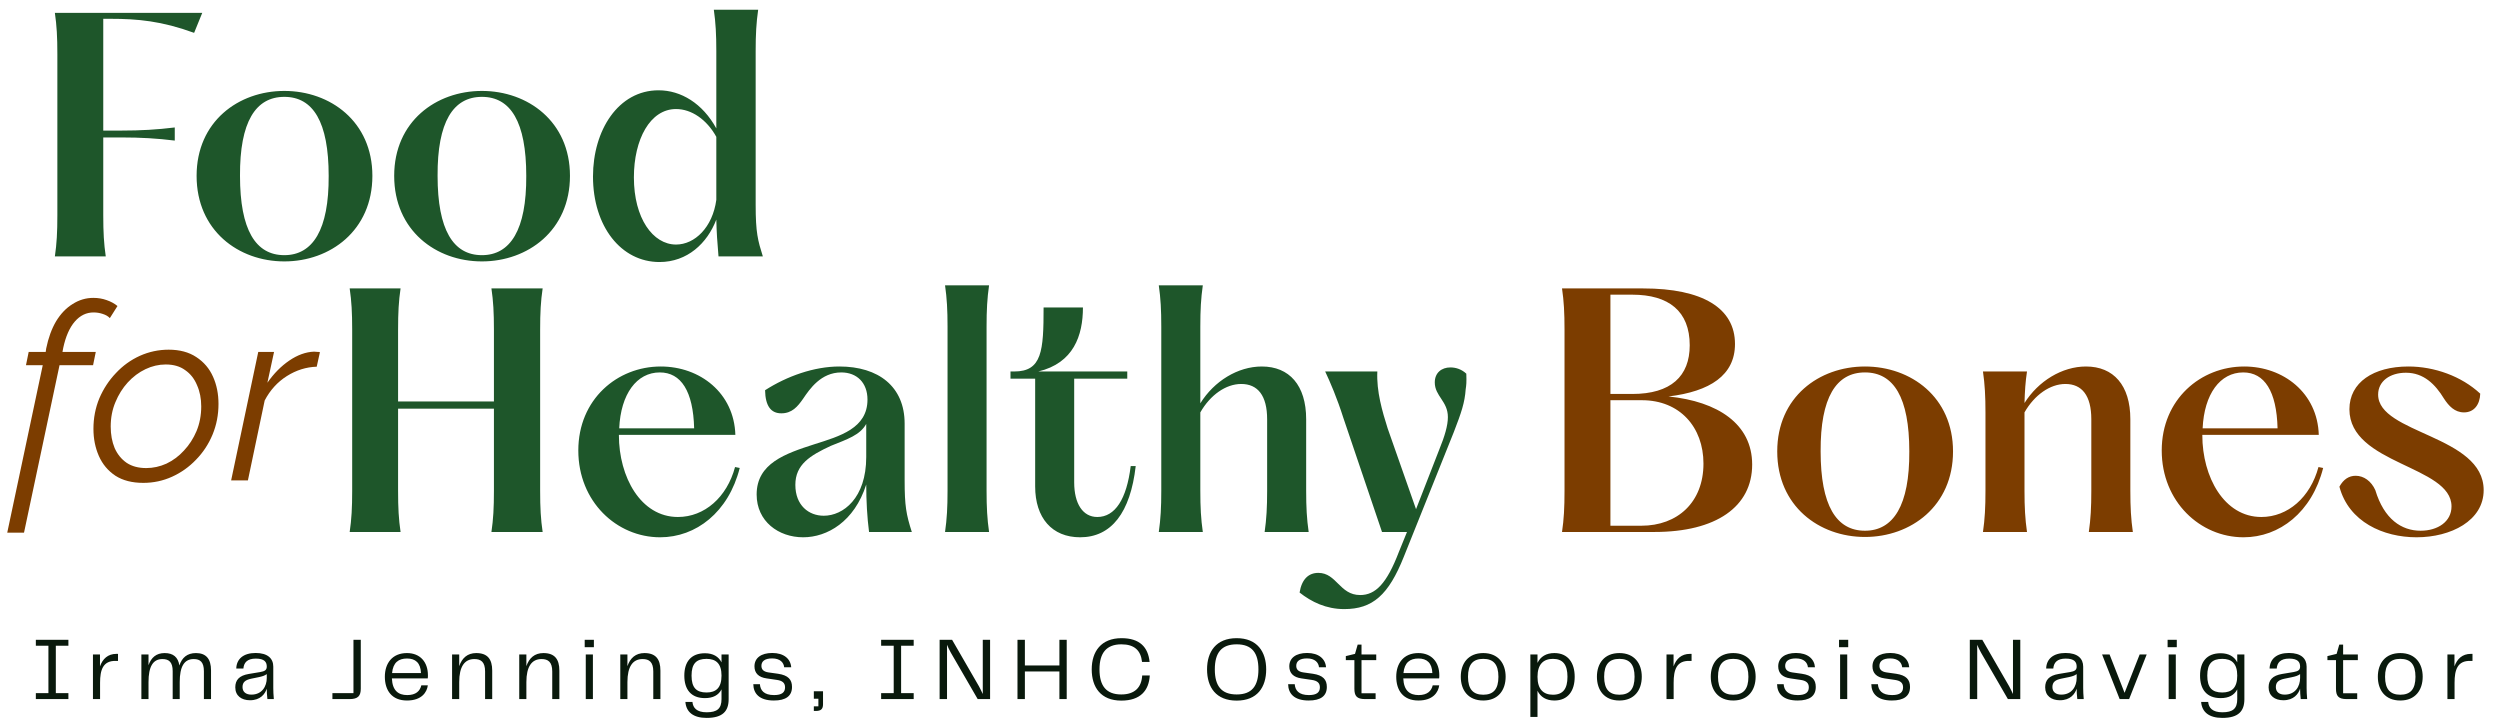 <svg width="234" height="68" viewBox="0 0 234 68" fill="none" xmlns="http://www.w3.org/2000/svg">
<path d="M5.136 24C5.311 22.802 5.369 21.75 5.369 20.142V5.062C5.369 3.455 5.311 2.403 5.136 1.205H18.93L18.17 3.075C15.13 1.964 12.88 1.76 10.338 1.76H9.665V12.222H11.361C13.172 12.222 14.692 12.135 16.358 11.93V13.158C14.692 12.953 13.172 12.865 11.361 12.865H9.665V20.142C9.665 21.75 9.724 22.802 9.899 24H5.136ZM26.614 24.468C22.318 24.468 18.402 21.574 18.402 16.46C18.402 11.375 22.318 8.511 26.614 8.511C30.91 8.511 34.855 11.375 34.855 16.46C34.855 21.574 30.91 24.468 26.614 24.468ZM22.464 16.46C22.464 21.516 23.925 23.883 26.614 23.883C29.273 23.883 30.793 21.516 30.764 16.46C30.764 11.404 29.303 9.066 26.614 9.066C23.925 9.066 22.435 11.404 22.464 16.46ZM45.108 24.468C40.812 24.468 36.896 21.574 36.896 16.46C36.896 11.375 40.812 8.511 45.108 8.511C49.404 8.511 53.349 11.375 53.349 16.46C53.349 21.574 49.404 24.468 45.108 24.468ZM40.958 16.46C40.958 21.516 42.419 23.883 45.108 23.883C47.767 23.883 49.287 21.516 49.258 16.46C49.258 11.404 47.797 9.066 45.108 9.066C42.419 9.066 40.929 11.404 40.958 16.46ZM61.729 24.526C58.134 24.526 55.504 21.194 55.504 16.518C55.504 12.193 57.871 8.452 61.641 8.452C63.745 8.452 65.762 9.68 67.047 12.018V4.77C67.047 3.221 66.989 2.14 66.814 0.912H70.964C70.788 2.14 70.73 3.221 70.73 4.77V19.178C70.73 21.779 70.934 22.509 71.402 24H67.252C67.135 22.656 67.077 21.779 67.047 20.552C66.2 22.773 64.33 24.526 61.729 24.526ZM59.332 16.606C59.332 20.435 61.115 22.89 63.278 22.89C65.031 22.89 66.697 21.282 67.047 18.71V12.807C66.142 11.17 64.71 10.206 63.278 10.206C60.852 10.206 59.332 13.041 59.332 16.606Z" fill="#1E562A"/>
<path d="M4.001 34.184H2.431L2.685 32.938H4.278L4.324 32.614C4.525 31.629 4.832 30.783 5.248 30.075C5.679 29.367 6.194 28.828 6.795 28.459C7.395 28.074 8.041 27.882 8.734 27.882C9.18 27.882 9.596 27.951 9.981 28.09C10.381 28.228 10.719 28.413 10.996 28.643L10.281 29.775C10.127 29.605 9.904 29.475 9.611 29.382C9.334 29.29 9.049 29.244 8.757 29.244C8.08 29.244 7.495 29.529 7.002 30.098C6.51 30.667 6.148 31.491 5.917 32.568L5.848 32.938H8.965L8.711 34.184H5.571L2.247 49.86H0.677L4.001 34.184ZM13.409 45.197C12.363 45.197 11.493 44.973 10.801 44.527C10.108 44.065 9.593 43.45 9.254 42.68C8.915 41.91 8.746 41.064 8.746 40.141C8.746 39.125 8.931 38.17 9.3 37.278C9.685 36.385 10.2 35.6 10.847 34.923C11.493 34.23 12.24 33.692 13.086 33.307C13.948 32.922 14.848 32.73 15.787 32.73C16.819 32.73 17.68 32.961 18.373 33.422C19.081 33.884 19.604 34.5 19.943 35.269C20.282 36.023 20.451 36.87 20.451 37.809C20.451 38.825 20.266 39.779 19.897 40.672C19.527 41.564 19.012 42.349 18.35 43.026C17.704 43.704 16.957 44.235 16.111 44.619C15.264 45.004 14.364 45.197 13.409 45.197ZM13.687 43.811C14.333 43.811 14.964 43.673 15.58 43.396C16.195 43.103 16.742 42.696 17.219 42.172C17.711 41.649 18.104 41.041 18.396 40.348C18.689 39.64 18.835 38.871 18.835 38.04C18.835 37.301 18.704 36.639 18.442 36.054C18.196 35.454 17.827 34.985 17.334 34.646C16.857 34.292 16.249 34.115 15.51 34.115C14.864 34.115 14.233 34.261 13.617 34.554C13.002 34.846 12.448 35.262 11.955 35.8C11.478 36.324 11.093 36.939 10.801 37.647C10.508 38.34 10.362 39.102 10.362 39.933C10.362 40.672 10.485 41.341 10.732 41.941C10.993 42.526 11.37 42.988 11.863 43.327C12.355 43.65 12.963 43.811 13.687 43.811ZM24.173 32.938H25.651L25.028 35.823C25.628 34.962 26.313 34.269 27.082 33.746C27.852 33.222 28.621 32.945 29.391 32.914C29.514 32.914 29.622 32.922 29.714 32.938C29.806 32.938 29.883 32.945 29.945 32.961L29.645 34.323C28.66 34.354 27.729 34.646 26.851 35.2C25.974 35.754 25.282 36.516 24.774 37.486L23.204 44.966H21.634L24.173 32.938Z" fill="#7C3D00"/>
<path d="M45.998 49.793C46.173 48.595 46.232 47.542 46.232 45.935V38.249H37.26V45.935C37.26 47.542 37.318 48.595 37.493 49.793H32.73C32.905 48.595 32.964 47.542 32.964 45.935V30.855C32.964 29.248 32.905 28.196 32.73 26.997H37.493C37.318 28.196 37.26 29.248 37.26 30.855V37.577H46.232V30.855C46.232 29.248 46.173 28.196 45.998 26.997H50.791C50.615 28.196 50.557 29.248 50.557 30.855V45.935C50.557 47.542 50.615 48.595 50.791 49.793H45.998ZM61.787 50.29C57.724 50.29 54.13 46.958 54.13 42.165C54.13 37.372 57.783 34.304 61.845 34.304C65.528 34.304 68.713 36.788 68.83 40.704H57.929V40.733C57.929 44.649 59.975 48.39 63.453 48.39C65.937 48.39 68.041 46.549 68.801 43.714L69.239 43.802C68.187 47.952 65.148 50.29 61.787 50.29ZM57.958 40.09H64.972C64.885 36.612 63.745 34.859 61.758 34.859C59.595 34.859 58.104 36.875 57.958 40.09ZM75.176 50.29C72.867 50.29 70.822 48.799 70.822 46.286C70.822 43.363 73.51 42.457 76.228 41.581C78.625 40.821 81.196 40.09 81.196 37.401C81.196 35.823 80.203 34.859 78.742 34.859C76.842 34.859 75.79 36.408 75.176 37.314C74.65 38.074 74.124 38.687 73.13 38.687C72.166 38.687 71.64 38.015 71.611 36.525C73.656 35.21 76.199 34.304 78.566 34.304C82.219 34.304 84.674 36.174 84.674 39.652V44.971C84.674 47.338 84.82 48.156 85.346 49.793H81.343C81.167 48.449 81.079 46.87 81.079 45.351C79.969 48.828 77.426 50.29 75.176 50.29ZM74.445 45.38C74.445 47.309 75.702 48.273 77.105 48.273C78.917 48.273 81.079 46.636 81.079 42.779V39.681C80.495 40.733 79.297 41.113 77.777 41.727C75.819 42.633 74.445 43.48 74.445 45.38ZM88.456 49.793C88.631 48.565 88.69 47.484 88.69 45.935V30.563C88.69 29.014 88.631 27.933 88.456 26.705H92.577C92.401 27.933 92.343 29.014 92.343 30.563V45.935C92.343 47.484 92.401 48.565 92.577 49.793H88.456ZM101.1 50.29C98.469 50.29 96.891 48.478 96.891 45.526V35.443H94.582V34.771H94.933C97.534 34.771 97.68 32.842 97.68 28.78H101.363C101.363 31.41 100.486 33.982 97.183 34.771H105.512V35.443H100.544V45.146C100.544 47.163 101.363 48.39 102.707 48.39C104.373 48.39 105.454 46.724 105.834 43.626H106.302C105.805 47.981 104.022 50.29 101.1 50.29ZM118.37 49.793C118.545 48.565 118.604 47.484 118.604 45.935V39.243C118.604 37.022 117.727 35.94 116.178 35.94C114.746 35.94 113.285 36.963 112.35 38.6V45.935C112.35 47.484 112.408 48.565 112.583 49.793H108.463C108.638 48.565 108.696 47.484 108.696 45.935V30.563C108.696 29.014 108.638 27.933 108.463 26.705H112.583C112.408 27.933 112.35 29.014 112.35 30.563V37.752C113.635 35.677 115.857 34.304 118.107 34.304C120.679 34.304 122.257 36.057 122.257 39.243V45.935C122.257 47.484 122.315 48.565 122.491 49.793H118.37ZM125.82 57.011C124.125 57.011 122.751 56.339 121.641 55.462C121.845 54.206 122.488 53.621 123.394 53.621C125.118 53.621 125.381 55.696 127.31 55.696C128.742 55.696 129.794 54.644 130.934 51.663L131.694 49.793H129.356L125.732 39.096C125.148 37.255 124.505 35.765 124.037 34.771H128.918C128.83 36.642 129.385 38.512 129.882 40.09L132.541 47.659L134.704 42.107C135.23 40.821 135.522 39.827 135.522 39.038C135.522 37.548 134.295 37.08 134.295 35.794C134.295 34.888 134.938 34.391 135.756 34.391C136.282 34.391 136.808 34.567 137.247 34.976C137.276 35.794 137.247 36.057 137.188 36.437C137.101 37.694 136.779 38.629 136.078 40.441L131.402 52.102C129.97 55.696 128.479 57.011 125.82 57.011Z" fill="#1E562A"/>
<path d="M146.205 49.793C146.38 48.595 146.439 47.542 146.439 45.935V30.855C146.439 29.248 146.38 28.196 146.205 26.997H153.803C159.356 26.997 162.395 28.838 162.395 32.199C162.395 35.122 160.057 36.642 156.171 37.109C160.788 37.577 164.003 39.681 164.003 43.48C164.003 47.426 160.642 49.793 154.855 49.793H146.205ZM150.735 49.208H153.628C157.018 49.208 159.444 47.016 159.444 43.392C159.444 39.973 157.223 37.46 153.686 37.46H150.735V49.208ZM150.735 36.875H152.78C156.404 36.875 158.158 35.21 158.158 32.316C158.158 29.131 156.2 27.582 152.78 27.582H150.735V36.875ZM174.561 50.26C170.265 50.26 166.349 47.367 166.349 42.253C166.349 37.168 170.265 34.304 174.561 34.304C178.857 34.304 182.803 37.168 182.803 42.253C182.803 47.367 178.857 50.26 174.561 50.26ZM170.411 42.253C170.411 47.309 171.873 49.676 174.561 49.676C177.221 49.676 178.74 47.309 178.711 42.253C178.711 37.197 177.25 34.859 174.561 34.859C171.873 34.859 170.382 37.197 170.411 42.253ZM195.514 49.793C195.689 48.565 195.747 47.484 195.747 45.935V39.243C195.747 37.022 194.871 35.94 193.322 35.94C191.89 35.94 190.428 36.963 189.493 38.6V38.629V45.935C189.493 47.484 189.552 48.565 189.727 49.793H185.606C185.782 48.565 185.84 47.484 185.84 45.935V38.629C185.84 37.08 185.782 35.999 185.606 34.771H189.727C189.581 35.736 189.522 36.612 189.493 37.723C190.779 35.677 193 34.304 195.251 34.304C197.822 34.304 199.4 36.057 199.4 39.243V45.935C199.4 47.484 199.459 48.565 199.634 49.793H195.514ZM209.995 50.29C205.933 50.29 202.338 46.958 202.338 42.165C202.338 37.372 205.991 34.304 210.053 34.304C213.736 34.304 216.921 36.788 217.038 40.704H206.137V40.733C206.137 44.649 208.183 48.39 211.661 48.39C214.145 48.39 216.249 46.549 217.009 43.714L217.447 43.802C216.395 47.952 213.356 50.29 209.995 50.29ZM206.166 40.09H213.18C213.093 36.612 211.953 34.859 209.966 34.859C207.803 34.859 206.313 36.875 206.166 40.09ZM226.188 50.29C223.09 50.29 219.846 48.858 218.969 45.555C219.349 44.854 219.875 44.532 220.489 44.532C221.249 44.532 221.95 45.029 222.33 45.877C223.148 48.595 224.785 49.676 226.568 49.676C228.175 49.676 229.461 48.828 229.461 47.396C229.461 43.568 219.905 43.48 219.905 38.307C219.905 35.794 222.155 34.304 225.428 34.304C227.854 34.304 230.396 35.21 232.15 36.846C232.121 37.84 231.595 38.6 230.63 38.6C229.753 38.6 229.198 37.986 228.76 37.314C227.941 35.969 226.86 34.888 225.194 34.888C223.704 34.888 222.593 35.677 222.593 36.934C222.593 40.616 232.471 40.733 232.471 45.877C232.471 48.741 229.403 50.29 226.188 50.29Z" fill="#7C3D00"/>
<path d="M3.355 65.435V64.876H4.532V60.443H3.355V59.883H6.402V60.443H5.225V64.876H6.402V65.435H3.355ZM8.7 65.435V61.261H9.359V62.371C9.609 61.67 10.094 61.202 10.895 61.202H11.045V61.862H10.862C9.626 61.82 9.367 62.722 9.367 63.899V65.435H8.7ZM19.085 62.822C19.085 61.979 18.742 61.687 18.133 61.687C17.231 61.687 16.822 62.404 16.822 63.84V65.435H16.163V62.822C16.163 61.979 15.821 61.687 15.203 61.687C14.31 61.687 13.901 62.404 13.901 63.84V65.435H13.233V61.261H13.901V62.263C14.151 61.553 14.618 61.127 15.412 61.127C16.221 61.127 16.672 61.52 16.789 62.288C17.031 61.561 17.515 61.127 18.342 61.127C19.293 61.127 19.752 61.678 19.752 62.747V65.435H19.085V62.822ZM23.401 65.543C22.599 65.543 22.023 65.126 22.023 64.333C22.023 63.657 22.382 63.231 23.292 63.081L24.352 62.905C24.787 62.83 24.97 62.713 24.97 62.396C24.97 61.97 24.761 61.645 23.943 61.645C23.134 61.645 22.825 62.029 22.783 62.572H22.115C22.14 61.687 22.775 61.119 23.927 61.119C25.07 61.119 25.579 61.645 25.579 62.396V64.4C25.579 64.7 25.596 65.026 25.63 65.435H25.029C24.987 65.076 24.97 64.767 24.97 64.458C24.811 64.959 24.369 65.543 23.401 65.543ZM22.7 64.308C22.7 64.784 23.042 65.017 23.526 65.017C24.519 65.017 24.97 64.249 24.97 63.456V63.097C24.761 63.248 24.536 63.314 24.219 63.381L23.526 63.523C22.958 63.64 22.7 63.857 22.7 64.308ZM31.114 65.435V64.876H33.084V59.883H33.769V64.458C33.769 65.126 33.519 65.435 32.717 65.435H31.114ZM38.092 65.568C36.656 65.568 36.022 64.6 36.022 63.34C36.022 62.096 36.706 61.127 38.092 61.127C39.344 61.127 40.054 61.987 40.054 63.206C40.054 63.314 40.054 63.398 40.037 63.498H36.681C36.731 64.642 37.282 65.059 38.117 65.059C38.935 65.059 39.311 64.675 39.436 64.149H40.045C39.962 64.784 39.478 65.568 38.092 65.568ZM36.698 62.997H39.403C39.369 62.037 38.877 61.636 38.1 61.636C37.307 61.636 36.79 62.012 36.698 62.997ZM42.315 65.435V61.261H42.983V62.354C43.241 61.595 43.751 61.127 44.577 61.127C45.629 61.127 46.071 61.695 46.071 62.772V65.435H45.404V62.847C45.404 61.954 45.011 61.687 44.402 61.687C43.475 61.687 42.983 62.404 42.983 63.84V65.435H42.315ZM48.601 65.435V61.261H49.269V62.354C49.527 61.595 50.037 61.127 50.863 61.127C51.915 61.127 52.357 61.695 52.357 62.772V65.435H51.69V62.847C51.69 61.954 51.297 61.687 50.688 61.687C49.761 61.687 49.269 62.404 49.269 63.84V65.435H48.601ZM54.828 65.435V61.261H55.496V65.435H54.828ZM54.728 60.576V59.883H55.588V60.576H54.728ZM58.059 65.435V61.261H58.727V62.354C58.985 61.595 59.495 61.127 60.321 61.127C61.373 61.127 61.815 61.695 61.815 62.772V65.435H61.147V62.847C61.147 61.954 60.755 61.687 60.146 61.687C59.219 61.687 58.727 62.404 58.727 63.84V65.435H58.059ZM66.139 67.196C64.896 67.196 64.228 66.654 64.153 65.702H64.812C64.862 66.253 65.213 66.67 66.139 66.67C67.124 66.67 67.534 66.328 67.534 65.435V64.525C67.258 65.067 66.74 65.343 65.981 65.343C64.67 65.343 64.052 64.525 64.052 63.239C64.052 61.962 64.67 61.144 65.981 61.144C66.74 61.144 67.258 61.453 67.534 61.995V61.261H68.201V65.443C68.201 66.553 67.659 67.196 66.139 67.196ZM64.729 63.239C64.729 64.366 65.179 64.817 66.131 64.817C67.024 64.817 67.534 64.375 67.534 63.239C67.534 62.112 67.024 61.67 66.131 61.67C65.179 61.67 64.729 62.112 64.729 63.239ZM71.127 64.041C71.169 64.608 71.494 65.059 72.454 65.059C73.189 65.059 73.481 64.8 73.481 64.333C73.481 63.932 73.247 63.715 72.721 63.64L71.753 63.498C71.018 63.398 70.618 63.014 70.618 62.371C70.618 61.595 71.227 61.119 72.287 61.119C73.373 61.119 73.999 61.67 74.057 62.455H73.398C73.356 62.02 73.03 61.628 72.271 61.628C71.561 61.628 71.269 61.912 71.269 62.321C71.269 62.613 71.411 62.864 71.937 62.939L72.83 63.064C73.782 63.206 74.132 63.615 74.132 64.299C74.132 65.151 73.548 65.568 72.438 65.568C71.069 65.568 70.526 64.917 70.509 64.041H71.127ZM76.175 65.401V64.7H77.035V65.919C77.035 66.378 76.827 66.545 76.359 66.545H76.175V66.111H76.601V65.401H76.175ZM82.474 65.435V64.876H83.651V60.443H82.474V59.883H85.521V60.443H84.344V64.876H85.521V65.435H82.474ZM91.988 64.959V59.883H92.672V65.435H91.512L88.991 61.077C88.849 60.81 88.724 60.568 88.641 60.351V65.435H87.948V59.883H89.116L91.637 64.249C91.746 64.441 91.871 64.717 91.988 64.959ZM95.236 65.435V59.883H95.929V62.288H99.16V59.883H99.844V65.435H99.16V62.847H95.929V65.435H95.236ZM104.957 65.577C103.045 65.577 102.185 64.341 102.185 62.655C102.185 60.985 103.062 59.733 104.974 59.733C106.685 59.733 107.461 60.576 107.603 61.954H106.894C106.777 60.868 106.167 60.309 104.965 60.309C103.571 60.309 102.912 61.102 102.912 62.655C102.912 64.208 103.555 65.001 104.949 65.001C106.209 65.001 106.844 64.35 106.91 63.223H107.62C107.536 64.633 106.743 65.577 104.957 65.577ZM115.752 65.577C113.823 65.577 112.98 64.333 112.98 62.655C112.98 61.002 113.823 59.733 115.752 59.733C117.68 59.733 118.515 61.01 118.515 62.655C118.515 64.325 117.68 65.577 115.752 65.577ZM113.707 62.655C113.707 64.216 114.333 65.001 115.752 65.001C117.171 65.001 117.789 64.216 117.789 62.655C117.789 61.094 117.171 60.309 115.752 60.309C114.333 60.309 113.707 61.094 113.707 62.655ZM121.187 64.041C121.229 64.608 121.554 65.059 122.514 65.059C123.249 65.059 123.541 64.8 123.541 64.333C123.541 63.932 123.308 63.715 122.782 63.64L121.813 63.498C121.079 63.398 120.678 63.014 120.678 62.371C120.678 61.595 121.287 61.119 122.348 61.119C123.433 61.119 124.059 61.67 124.117 62.455H123.458C123.416 62.02 123.09 61.628 122.331 61.628C121.621 61.628 121.329 61.912 121.329 62.321C121.329 62.613 121.471 62.864 121.997 62.939L122.89 63.064C123.842 63.206 124.192 63.615 124.192 64.299C124.192 65.151 123.608 65.568 122.498 65.568C121.129 65.568 120.586 64.917 120.569 64.041H121.187ZM127.772 65.435C126.979 65.435 126.771 65.126 126.771 64.458V61.787H125.969V61.411L126.829 61.202L127.079 60.334H127.438V61.261H128.816V61.787H127.438V64.892H128.757V65.435H127.772ZM132.758 65.568C131.322 65.568 130.688 64.6 130.688 63.34C130.688 62.096 131.372 61.127 132.758 61.127C134.01 61.127 134.72 61.987 134.72 63.206C134.72 63.314 134.72 63.398 134.703 63.498H131.347C131.397 64.642 131.948 65.059 132.783 65.059C133.601 65.059 133.977 64.675 134.102 64.149H134.711C134.628 64.784 134.144 65.568 132.758 65.568ZM131.364 62.997H134.068C134.035 62.037 133.543 61.636 132.766 61.636C131.973 61.636 131.456 62.012 131.364 62.997ZM138.833 65.568C137.422 65.568 136.729 64.6 136.729 63.34C136.729 62.096 137.422 61.127 138.833 61.127C140.235 61.127 140.928 62.104 140.928 63.34C140.928 64.592 140.235 65.568 138.833 65.568ZM137.405 63.348C137.405 64.516 137.889 65.026 138.833 65.026C139.776 65.026 140.252 64.516 140.252 63.348C140.252 62.171 139.776 61.67 138.833 61.67C137.889 61.67 137.405 62.171 137.405 63.348ZM145.488 65.568C144.72 65.568 144.194 65.234 143.91 64.658V67.104H143.242V61.261H143.91V62.046C144.194 61.461 144.72 61.127 145.488 61.127C146.79 61.127 147.391 62.071 147.391 63.348C147.391 64.633 146.79 65.568 145.488 65.568ZM143.91 63.348C143.91 64.525 144.469 65.026 145.354 65.026C146.298 65.026 146.715 64.475 146.715 63.348C146.715 62.229 146.298 61.67 145.354 61.67C144.469 61.67 143.91 62.171 143.91 63.348ZM151.576 65.568C150.165 65.568 149.472 64.6 149.472 63.34C149.472 62.096 150.165 61.127 151.576 61.127C152.978 61.127 153.671 62.104 153.671 63.34C153.671 64.592 152.978 65.568 151.576 65.568ZM150.148 63.348C150.148 64.516 150.632 65.026 151.576 65.026C152.519 65.026 152.995 64.516 152.995 63.348C152.995 62.171 152.519 61.67 151.576 61.67C150.632 61.67 150.148 62.171 150.148 63.348ZM155.985 65.435V61.261H156.645V62.371C156.895 61.67 157.38 61.202 158.181 61.202H158.331V61.862H158.148C156.912 61.82 156.653 62.722 156.653 63.899V65.435H155.985ZM162.232 65.568C160.821 65.568 160.128 64.6 160.128 63.34C160.128 62.096 160.821 61.127 162.232 61.127C163.634 61.127 164.327 62.104 164.327 63.34C164.327 64.592 163.634 65.568 162.232 65.568ZM160.805 63.348C160.805 64.516 161.289 65.026 162.232 65.026C163.175 65.026 163.651 64.516 163.651 63.348C163.651 62.171 163.175 61.67 162.232 61.67C161.289 61.67 160.805 62.171 160.805 63.348ZM166.951 64.041C166.992 64.608 167.318 65.059 168.278 65.059C169.012 65.059 169.305 64.8 169.305 64.333C169.305 63.932 169.071 63.715 168.545 63.64L167.577 63.498C166.842 63.398 166.441 63.014 166.441 62.371C166.441 61.595 167.051 61.119 168.111 61.119C169.196 61.119 169.822 61.67 169.881 62.455H169.221C169.179 62.02 168.854 61.628 168.094 61.628C167.385 61.628 167.092 61.912 167.092 62.321C167.092 62.613 167.234 62.864 167.76 62.939L168.654 63.064C169.605 63.206 169.956 63.615 169.956 64.299C169.956 65.151 169.371 65.568 168.261 65.568C166.892 65.568 166.35 64.917 166.333 64.041H166.951ZM172.233 65.435V61.261H172.901V65.435H172.233ZM172.133 60.576V59.883H172.993V60.576H172.133ZM175.773 64.041C175.814 64.608 176.14 65.059 177.1 65.059C177.834 65.059 178.127 64.8 178.127 64.333C178.127 63.932 177.893 63.715 177.367 63.64L176.399 63.498C175.664 63.398 175.263 63.014 175.263 62.371C175.263 61.595 175.873 61.119 176.933 61.119C178.018 61.119 178.644 61.67 178.703 62.455H178.043C178.001 62.02 177.676 61.628 176.916 61.628C176.207 61.628 175.914 61.912 175.914 62.321C175.914 62.613 176.056 62.864 176.582 62.939L177.475 63.064C178.427 63.206 178.778 63.615 178.778 64.299C178.778 65.151 178.193 65.568 177.083 65.568C175.714 65.568 175.171 64.917 175.155 64.041H175.773ZM188.415 64.959V59.883H189.099V65.435H187.939L185.418 61.077C185.276 60.81 185.151 60.568 185.067 60.351V65.435H184.374V59.883H185.543L188.064 64.249C188.173 64.441 188.298 64.717 188.415 64.959ZM192.807 65.543C192.005 65.543 191.429 65.126 191.429 64.333C191.429 63.657 191.788 63.231 192.698 63.081L193.758 62.905C194.193 62.83 194.376 62.713 194.376 62.396C194.376 61.97 194.168 61.645 193.349 61.645C192.54 61.645 192.231 62.029 192.189 62.572H191.521C191.546 61.687 192.181 61.119 193.333 61.119C194.476 61.119 194.986 61.645 194.986 62.396V64.4C194.986 64.7 195.002 65.026 195.036 65.435H194.435C194.393 65.076 194.376 64.767 194.376 64.458C194.218 64.959 193.775 65.543 192.807 65.543ZM192.106 64.308C192.106 64.784 192.448 65.017 192.932 65.017C193.925 65.017 194.376 64.249 194.376 63.456V63.097C194.168 63.248 193.942 63.314 193.625 63.381L192.932 63.523C192.364 63.64 192.106 63.857 192.106 64.308ZM196.756 61.261H197.457L198.86 64.85L200.27 61.261H200.93L199.285 65.435H198.4L196.756 61.261ZM202.987 65.435V61.261H203.655V65.435H202.987ZM202.887 60.576V59.883H203.747V60.576H202.887ZM208.012 67.196C206.769 67.196 206.101 66.654 206.026 65.702H206.685C206.735 66.253 207.086 66.67 208.012 66.67C208.997 66.67 209.406 66.328 209.406 65.435V64.525C209.131 65.067 208.613 65.343 207.854 65.343C206.543 65.343 205.925 64.525 205.925 63.239C205.925 61.962 206.543 61.144 207.854 61.144C208.613 61.144 209.131 61.453 209.406 61.995V61.261H210.074V65.443C210.074 66.553 209.532 67.196 208.012 67.196ZM206.602 63.239C206.602 64.366 207.052 64.817 208.004 64.817C208.897 64.817 209.406 64.375 209.406 63.239C209.406 62.112 208.897 61.67 208.004 61.67C207.052 61.67 206.602 62.112 206.602 63.239ZM213.72 65.543C212.918 65.543 212.342 65.126 212.342 64.333C212.342 63.657 212.701 63.231 213.611 63.081L214.671 62.905C215.105 62.83 215.289 62.713 215.289 62.396C215.289 61.97 215.08 61.645 214.262 61.645C213.453 61.645 213.144 62.029 213.102 62.572H212.434C212.459 61.687 213.094 61.119 214.246 61.119C215.389 61.119 215.899 61.645 215.899 62.396V64.4C215.899 64.7 215.915 65.026 215.949 65.435H215.348C215.306 65.076 215.289 64.767 215.289 64.458C215.131 64.959 214.688 65.543 213.72 65.543ZM213.019 64.308C213.019 64.784 213.361 65.017 213.845 65.017C214.838 65.017 215.289 64.249 215.289 63.456V63.097C215.08 63.248 214.855 63.314 214.538 63.381L213.845 63.523C213.277 63.64 213.019 63.857 213.019 64.308ZM219.65 65.435C218.857 65.435 218.648 65.126 218.648 64.458V61.787H217.847V61.411L218.707 61.202L218.957 60.334H219.316V61.261H220.694V61.787H219.316V64.892H220.635V65.435H219.65ZM224.669 65.568C223.258 65.568 222.566 64.6 222.566 63.34C222.566 62.096 223.258 61.127 224.669 61.127C226.072 61.127 226.764 62.104 226.764 63.34C226.764 64.592 226.072 65.568 224.669 65.568ZM223.242 63.348C223.242 64.516 223.726 65.026 224.669 65.026C225.612 65.026 226.088 64.516 226.088 63.348C226.088 62.171 225.612 61.67 224.669 61.67C223.726 61.67 223.242 62.171 223.242 63.348ZM229.079 65.435V61.261H229.738V62.371C229.989 61.67 230.473 61.202 231.274 61.202H231.425V61.862H231.241C230.005 61.82 229.747 62.722 229.747 63.899V65.435H229.079Z" fill="#09190C"/>
</svg>
